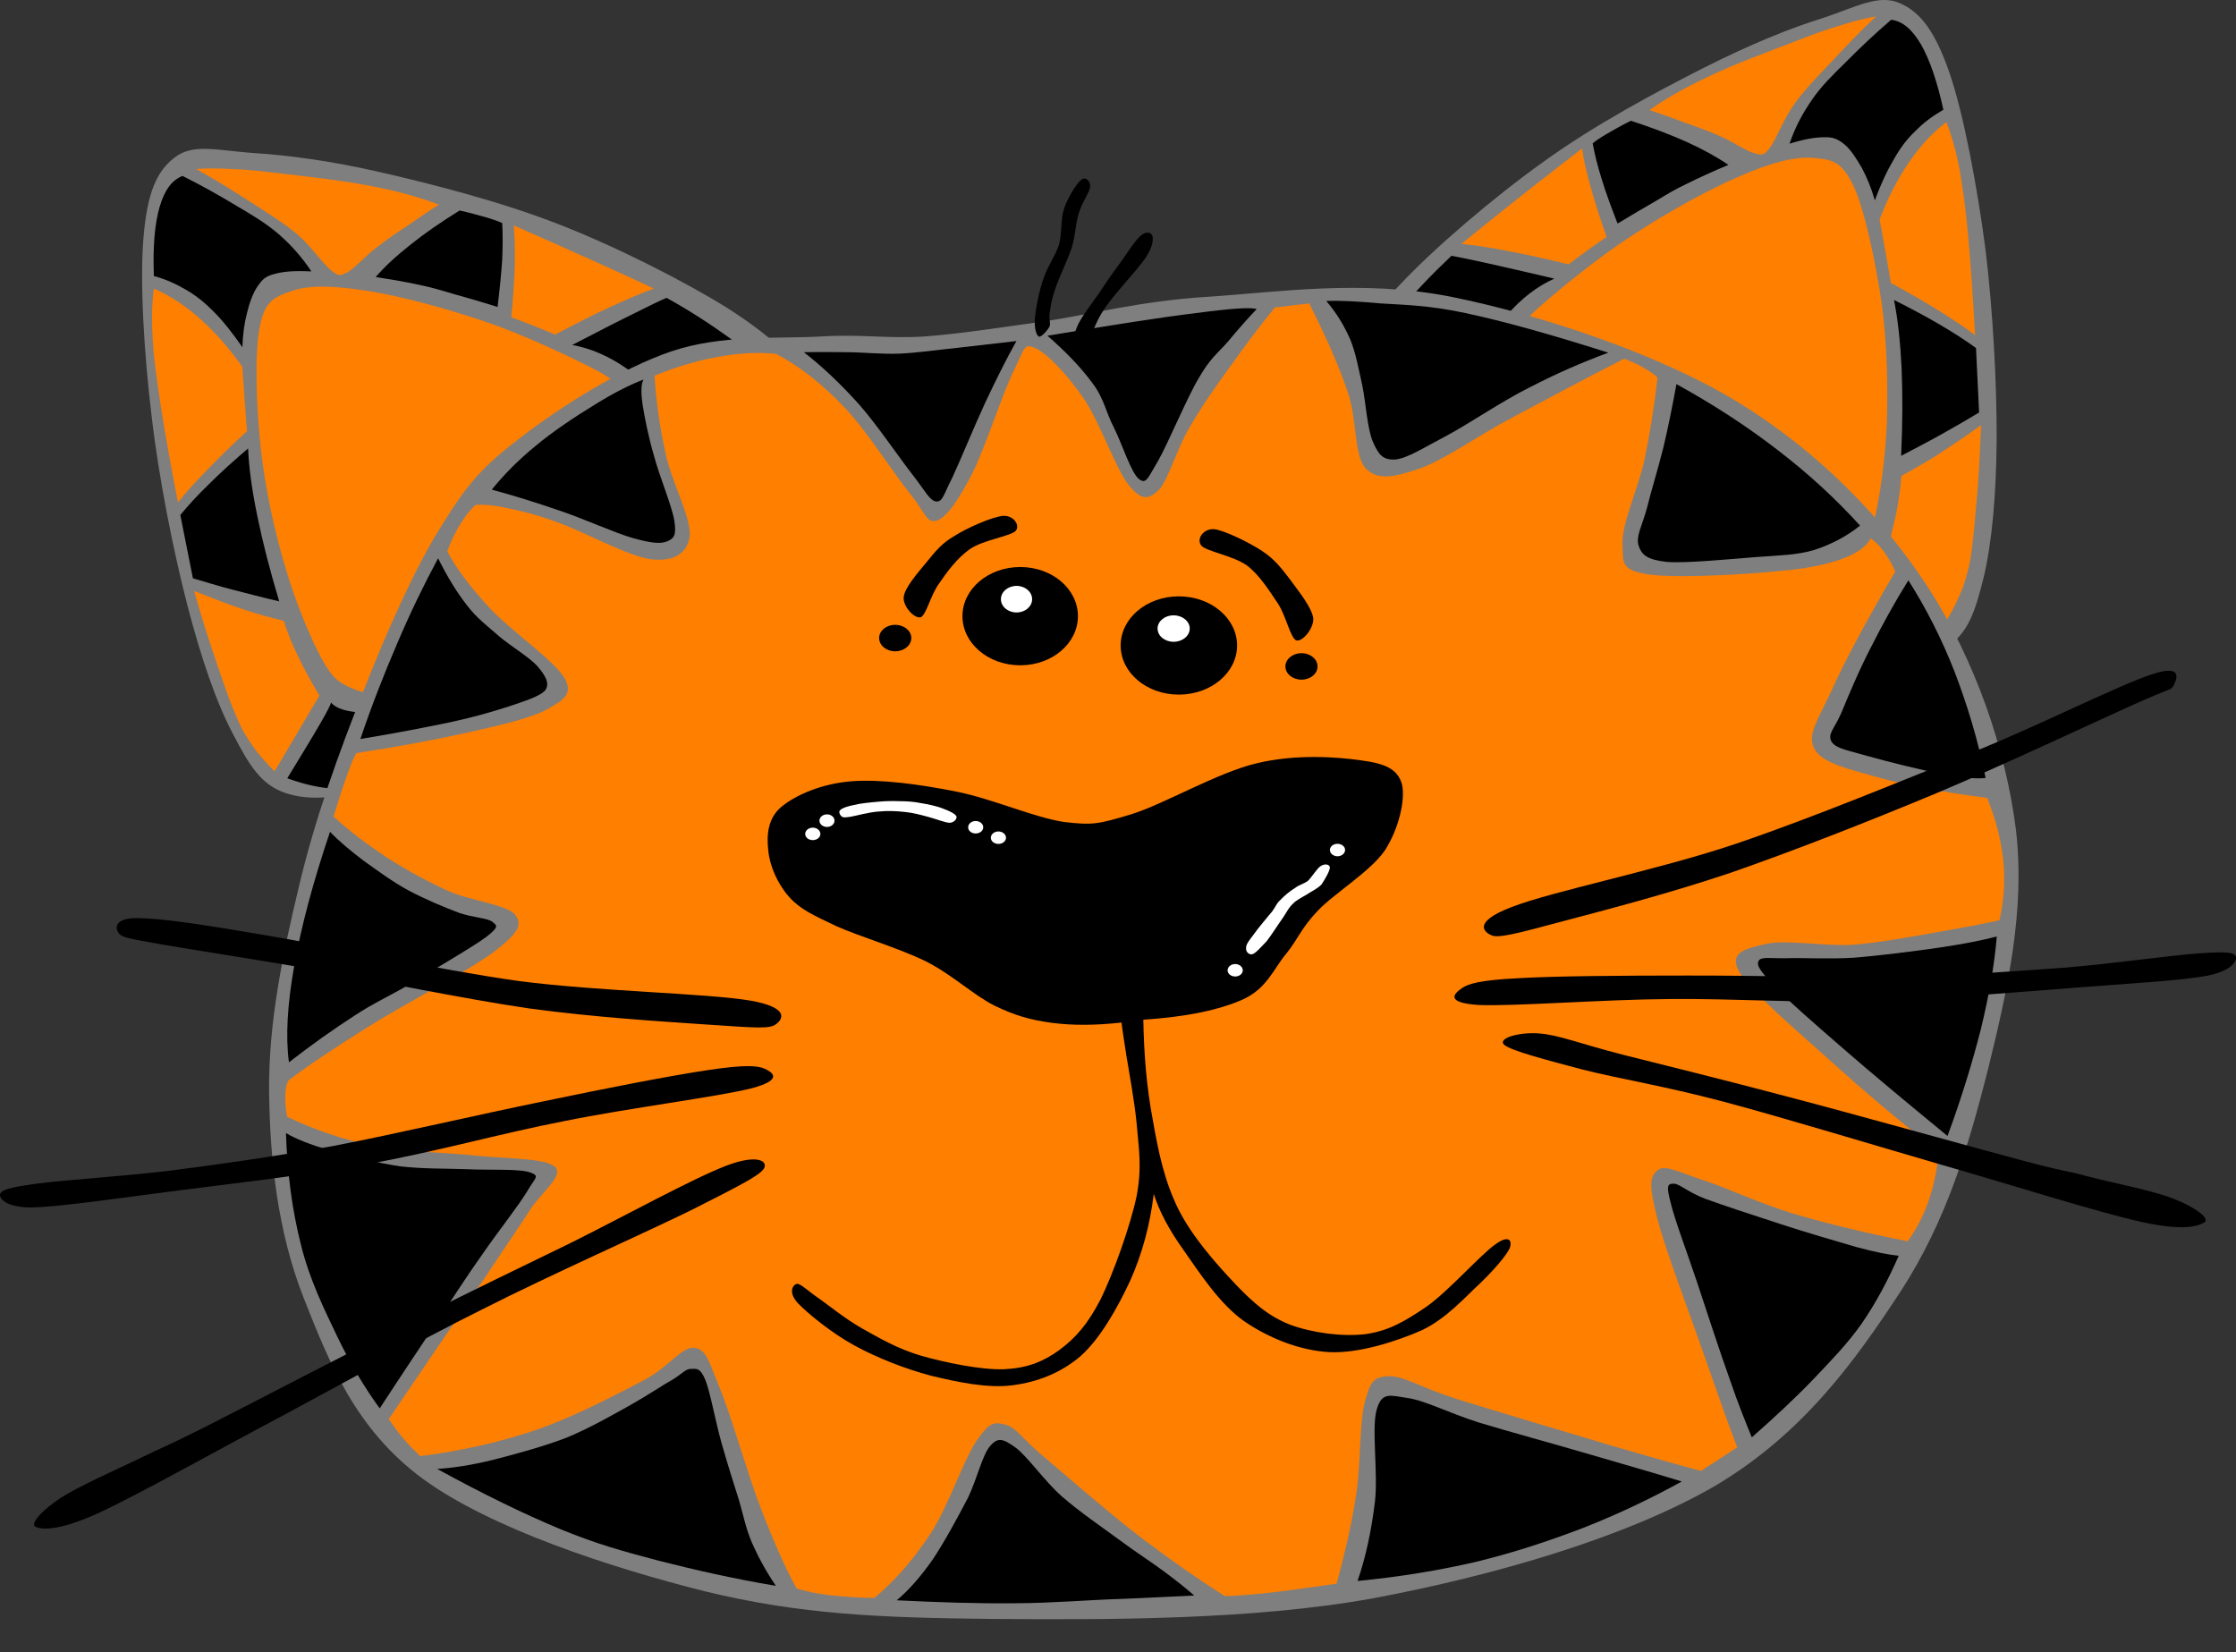 <?xml version="1.0"?><svg width="480.638" height="355.117" xmlns="http://www.w3.org/2000/svg">
 <rect width="100%" height="100%" fill="#333333" stroke="none"/>
 <title>cat face</title>
 <defs>
  <pattern height="100" width="100" y="0" x="0" patternUnits="userSpaceOnUse" id="gridpattern">
   <image height="100" width="100" y="0" x="0"/>
  </pattern>
 </defs>
 <g>
  <title>Layer 1</title>
  <path fill="#7f7f7f" fill-rule="evenodd" id="path5" d="m288.545,80.247c1.174,-5.255 5.179,-11.583 12.501,-19.185c7.271,-7.73 19.873,-18.547 30.817,-26.354c10.894,-7.857 24.007,-14.873 34.211,-20.052c10.154,-5.127 18.803,-8.648 26.047,-10.868c7.016,-2.373 11.761,-5.103 16.302,-3.086c4.439,1.938 7.552,6.097 10.613,14.924c3.062,8.878 5.97,24.466 7.729,37.808c1.634,13.292 2.475,29.21 2.424,41.149c-0.102,11.889 -0.994,21.915 -2.78,29.491c-1.862,7.399 -3.266,11.939 -7.96,15.001c-4.771,2.985 -11.454,4.006 -20.358,3.062l0,0c-10.357,-18.036 -24.363,-31.787 -42.705,-42.247c-18.47,-10.433 -40.359,-16.786 -66.841,-19.643l0,0z"/>
  <path fill="#000000" fill-rule="evenodd" id="path7" d="m293.214,77.542c2.016,-3.52 4.516,-7.041 7.704,-10.842c3.138,-3.853 6.761,-7.628 11.072,-11.71l0,0c1.556,0.255 4.031,0.791 7.806,1.608c3.726,0.816 8.369,1.913 14.313,3.291l0,0c-3.647,1.632 -7.092,4.235 -10.229,7.909c-3.24,3.673 -6.021,8.189 -8.726,13.929l0,0c-5.995,-0.969 -10.689,-1.836 -14.389,-2.5c-3.724,-0.741 -6.147,-1.302 -7.551,-1.685l0,0z"/>
  <path fill="#ff7f00" fill-rule="evenodd" id="path9" d="m340.079,31.902c-5.919,4.593 -10.995,8.521 -15.333,11.99c-4.336,3.444 -7.831,6.251 -10.586,8.521l0,0c2.883,0.306 6.198,0.791 10.051,1.556c3.852,0.74 8.139,1.658 12.96,2.857l0,0c1.097,-0.842 2.22,-1.708 3.647,-2.704c1.378,-1.046 2.857,-2.015 4.542,-3.188l0,0c-1.48,-4.133 -2.603,-7.653 -3.47,-10.842c-0.893,-3.24 -1.53,-5.868 -1.811,-8.19l0,0z"/>
  <path fill="#000000" fill-rule="evenodd" id="path11" d="m350.564,25.958c-2.117,1.046 -3.801,2.015 -5.153,2.806c-1.378,0.791 -2.397,1.505 -3.062,2.041l0,0c0.408,2.245 1.021,4.771 1.939,7.679c0.867,2.857 2.04,6.046 3.418,9.567l0,0c2.985,-1.811 5.688,-3.393 8.215,-4.847c2.424,-1.454 4.107,-2.5 6.709,-3.725c2.603,-1.275 5.537,-2.653 8.904,-4.031l0,0c-2.449,-1.684 -5.409,-3.316 -8.878,-4.898c-3.52,-1.582 -7.551,-3.112 -12.092,-4.592l0,0z"/>
  <path fill="#ff7f00" fill-rule="evenodd" id="path13" d="m354.569,23.662c3.495,-2.5 7.679,-4.847 12.935,-7.322c5.153,-2.525 13.266,-5.46 18.037,-7.322c4.693,-1.836 7.347,-2.78 10.306,-3.622c2.985,-0.944 5.357,-1.531 7.424,-1.862l0,0c-3.367,3.138 -6.353,6.301 -9.337,9.49c-3.011,3.189 -6.046,6.25 -8.316,9.465c-2.245,3.112 -3.75,7.321 -5.103,9.184c-1.352,1.684 -1.505,1.76 -3.214,1.326c-1.889,-0.459 -5,-2.653 -7.552,-3.725c-2.603,-1.173 -5.052,-2.015 -7.628,-2.934c-2.577,-0.943 -5,-1.836 -7.552,-2.678l0,0z"/>
  <path fill="#000000" fill-rule="evenodd" id="path15" d="m406.51,4.248c-3.673,3.164 -6.812,6.148 -9.694,9.056c-2.934,2.883 -5.357,5.23 -7.373,8.215c-2.066,2.984 -3.622,5.969 -4.77,9.362l0,0c3.061,-0.944 5.535,-1.403 7.525,-1.378c1.913,-0.051 2.856,0.409 4.209,1.48c1.378,1.097 2.653,3.113 3.827,5.153c1.097,2.041 1.989,4.26 2.78,6.939l0,0c1.275,-3.521 2.653,-6.429 4.133,-8.93c1.403,-2.474 2.807,-4.312 4.592,-5.995c1.761,-1.811 3.725,-3.239 5.995,-4.566l0,0c-1.352,-6.2 -2.959,-10.792 -4.821,-14.057c-1.913,-3.238 -3.979,-4.999 -6.403,-5.279l0,0z"/>
  <path fill="#ff7f00" fill-rule="evenodd" id="path17" d="m418.399,26.239c-3.036,2.295 -5.612,5.076 -8.036,8.623c-2.398,3.521 -4.541,7.525 -6.327,12.296l0,0c0.408,2.5 0.868,4.694 1.276,7.066c0.407,2.296 0.79,4.465 1.147,6.607l0,0c3.954,2.118 7.398,4.159 10.435,6.021c2.984,1.914 5.535,3.521 7.653,5.204l0,0c-0.435,-8.164 -0.919,-15.103 -1.454,-21.021c-0.511,-5.97 -1.148,-10.179 -1.813,-14.312c-0.789,-4.208 -1.784,-7.576 -2.881,-10.484l0,0z"/>
  <path fill="#000000" fill-rule="evenodd" id="path19" d="m424.751,74.813l0.663,13.853l0,0c-2.449,1.454 -4.975,2.959 -7.781,4.516c-2.806,1.581 -5.766,3.112 -8.979,4.796l0,0c0.331,-7.118 0.331,-13.215 0.102,-18.878c-0.28,-5.664 -0.791,-10.409 -1.633,-14.618l0,0c3.75,1.862 6.99,3.622 10.001,5.383c2.959,1.759 5.408,3.315 7.627,4.948l0,0z"/>
  <path fill="#ff7f00" fill-rule="evenodd" id="path21" d="m425.848,91.369c-0.179,4.465 -0.383,8.776 -0.714,13.419c-0.383,4.566 -0.867,10.204 -1.353,13.853c-0.484,3.495 -0.97,4.848 -1.735,7.296c-0.893,2.398 -2.066,4.822 -3.521,7.271l0,0l-13.342,-13.47l0,0c1.021,-3.495 1.837,-6.608 2.448,-9.542c0.562,-2.959 0.919,-5.562 1.071,-7.908l0,0c2.348,-1.225 4.874,-2.73 7.782,-4.516c2.885,-1.887 5.971,-3.928 9.364,-6.403l0,0z"/>
  <path fill="#ffffff" fill-rule="evenodd" id="path23" d="m403.168,121.779c-0.612,1.148 -1.939,2.169 -4.082,3.062c-2.169,0.867 -5.128,1.607 -8.878,2.22l0,0c1.99,2.066 3.75,4.184 5.18,6.353c1.402,2.168 2.576,4.312 3.418,6.53l0,0c2.423,0.766 4.924,0.816 7.908,0.052c2.959,-0.816 5.995,-2.348 9.516,-4.694l0,0c-4.388,-4.312 -7.628,-7.475 -9.821,-9.771c-2.195,-2.273 -3.241,-3.523 -3.241,-3.752l0,0z"/>
  <path fill="#ff7f00" fill-rule="evenodd" id="path25" d="m387.632,123.896c4.362,-0.638 7.653,-1.888 10.255,-3.852c2.501,-1.99 3.546,-3.036 4.898,-7.857c1.275,-5.001 2.475,-13.496 2.807,-21.354c0.229,-7.959 0.051,-17.143 -1.123,-25.69c-1.275,-8.572 -3.597,-20 -6.071,-25.23c-2.525,-5.255 -4.592,-5.638 -8.648,-5.97c-4.133,-0.332 -9.338,1.123 -15.817,3.954c-6.556,2.756 -15.843,7.935 -23.036,12.68c-7.322,4.72 -15.69,11.582 -20.078,15.485c-4.311,3.776 -3.878,4.745 -5.791,7.322c-1.99,2.576 -3.928,5.103 -5.918,7.857l0,0c8.266,2.398 15.842,5.077 23.139,7.934c7.271,2.781 13.75,5.357 20.128,9.21c6.327,3.877 13.189,9.644 17.526,13.954c4.209,4.286 6.785,8.037 7.729,11.557l0,0z"/>
  <path fill="#7f7f7f" fill-rule="evenodd" id="path35" d="m173.188,81.797c-2.398,-4.847 -7.934,-9.898 -16.812,-15.562c-9.005,-5.638 -23.828,-13.19 -36.303,-18.037c-12.577,-4.898 -26.965,-8.571 -38.063,-11.123c-11.123,-2.576 -20.46,-3.75 -27.91,-4.209c-7.449,-0.561 -12.705,-2.066 -16.557,0.995c-3.929,2.959 -5.893,7.755 -6.684,17.042c-0.842,9.363 0.102,25.23 1.735,38.547c1.53,13.317 4.668,28.931 7.653,40.538c2.985,11.48 6.25,21.047 9.898,27.909c3.495,6.71 5.995,10.843 11.353,12.603c5.357,1.761 12.093,1.098 20.511,-1.989l0,0c5.612,-20.001 15.792,-36.762 31.124,-51.38c15.332,-14.618 35.054,-26.098 60.055,-35.334l0,0z"/>
  <path fill="#000000" fill-rule="evenodd" id="path37" d="m166.984,81.318c-2.882,-2.909 -6.122,-5.791 -10.128,-8.648c-4.031,-2.908 -8.418,-5.791 -13.572,-8.648l0,0c-1.455,0.587 -3.75,1.735 -7.169,3.444c-3.47,1.684 -7.679,3.877 -13.113,6.684l0,0c3.929,0.714 7.883,2.373 11.863,5.179c3.929,2.781 7.883,6.505 11.863,11.378l0,0c5.587,-2.449 9.873,-4.362 13.343,-5.944c3.393,-1.583 5.663,-2.731 6.913,-3.445l0,0z"/>
  <path fill="#ff7f00" fill-rule="evenodd" id="path39" d="m110.425,48.459c6.837,3.011 12.73,5.613 17.782,7.909c5.025,2.245 9.107,4.133 12.347,5.664l0,0c-2.755,0.97 -5.816,2.321 -9.388,3.955c-3.623,1.632 -7.475,3.647 -11.863,5.944l0,0c-1.224,-0.587 -2.653,-1.097 -4.184,-1.735c-1.632,-0.637 -3.265,-1.301 -5.204,-1.99l0,0c0.383,-4.363 0.664,-8.011 0.74,-11.353c0.051,-3.343 -0.026,-6.072 -0.23,-8.394l0,0z"/>
  <path fill="#000000" fill-rule="evenodd" id="path41" d="m98.792,45.245c2.271,0.485 4.133,1.046 5.689,1.479c1.53,0.434 2.653,0.842 3.469,1.225l0,0c0.127,2.271 0.127,4.873 0,7.909c-0.204,3.01 -0.536,6.352 -0.995,10.128l0,0c-3.367,-1.072 -6.378,-1.939 -9.133,-2.705c-2.883,-0.841 -4.541,-1.378 -7.424,-1.99c-2.934,-0.664 -6.021,-1.173 -9.643,-1.735l0,0c1.913,-2.245 4.388,-4.516 7.423,-6.914c3.037,-2.448 6.481,-4.821 10.614,-7.397l0,0z"/>
  <path fill="#ff7f00" fill-rule="evenodd" id="path43" d="m94.354,43.995c-3.98,-1.531 -8.725,-2.883 -14.338,-3.954c-5.74,-1.148 -14.159,-2.118 -19.261,-2.705c-5.103,-0.587 -7.807,-0.918 -10.868,-0.995c-3.112,-0.178 -5.638,-0.178 -7.679,0l0,0c3.979,2.245 7.679,4.516 11.378,6.914c3.648,2.347 7.373,4.643 10.383,7.169c2.908,2.5 5.332,6.199 7.168,7.653c1.735,1.377 1.735,1.25 3.444,0.51c1.659,-0.842 4.159,-3.802 6.429,-5.434c2.168,-1.684 4.388,-3.214 6.659,-4.694c2.22,-1.505 4.414,-3.062 6.685,-4.464l0,0z"/>
  <path fill="#000000" fill-rule="evenodd" id="path45" d="m39.249,37.821c4.312,2.168 8.113,4.311 11.607,6.429c3.47,2.041 6.429,3.801 9.159,6.174c2.678,2.347 4.949,4.949 6.913,7.908l0,0c-3.214,-0.153 -5.766,-0.024 -7.653,0.485c-1.913,0.459 -2.729,1.02 -3.725,2.475c-1.071,1.403 -1.888,3.648 -2.449,5.944c-0.586,2.271 -0.918,4.643 -0.995,7.398l0,0c-2.143,-3.062 -4.133,-5.613 -6.174,-7.654c-2.118,-2.117 -3.776,-3.418 -5.944,-4.694c-2.168,-1.275 -4.439,-2.295 -6.914,-2.959l0,0c-0.229,-6.404 0.179,-11.148 1.225,-14.822c1.072,-3.623 2.628,-5.817 4.95,-6.684l0,0z"/>
  <path fill="#ff7f00" fill-rule="evenodd" id="path47" d="m33.075,62.031c3.393,1.48 6.684,3.623 9.873,6.429c3.189,2.832 6.174,6.225 9.159,10.383l0,0c0.102,2.5 0.357,4.796 0.484,7.169c0.205,2.271 0.281,4.49 0.51,6.658l0,0c-3.368,3.087 -6.123,5.791 -8.648,8.419c-2.5,2.551 -4.567,4.821 -6.2,6.914l0,0c-1.582,-8.087 -2.781,-14.848 -3.699,-20.767c-0.893,-5.944 -1.505,-10.103 -1.734,-14.337c-0.23,-4.21 -0.179,-7.832 0.255,-10.868l0,0z"/>
  <path fill="#000000" fill-rule="evenodd" id="path49" d="m38.764,110.708l2.704,13.598l0,0c2.705,0.765 5.485,1.684 8.648,2.475c3.087,0.765 6.353,1.684 9.899,2.474l0,0c-2.042,-6.811 -3.572,-12.781 -4.694,-18.291c-1.148,-5.511 -1.812,-10.333 -1.99,-14.567l0,0c-3.24,2.755 -5.944,5.205 -8.394,7.653c-2.499,2.422 -4.464,4.539 -6.173,6.658l0,0z"/>
  <path fill="#ff7f00" fill-rule="evenodd" id="path51" d="m41.723,127.035c1.225,4.26 2.475,8.47 3.955,12.832c1.479,4.362 3.24,9.72 4.694,13.113c1.326,3.265 1.99,4.464 3.469,6.658c1.403,2.168 3.164,4.133 5.179,6.174l0,0l9.644,-16.302l0,0c-1.888,-3.164 -3.418,-5.944 -4.694,-8.648c-1.352,-2.755 -2.245,-5.128 -2.985,-7.424l0,0c-2.627,-0.638 -5.408,-1.353 -8.648,-2.449c-3.241,-1.072 -6.711,-2.424 -10.614,-3.954l0,0z"/>
  <path fill="#000000" fill-rule="evenodd" id="path53" d="m71.138,150.99c0.816,0.995 2.347,1.658 4.694,1.99c2.296,0.331 5.306,0.331 9.133,0l0,0c-1.479,2.525 -2.602,4.924 -3.469,7.397c-0.893,2.449 -1.429,4.771 -1.709,7.169l0,0c-2.143,1.327 -4.668,2.016 -7.679,1.965c-3.036,-0.077 -6.455,-0.816 -10.358,-2.22l0,0c3.214,-5.281 5.562,-9.107 7.143,-11.863c1.582,-2.729 2.296,-4.209 2.245,-4.438l0,0z"/>
  <path fill="#ff7f00" fill-rule="evenodd" id="path55" d="m86.7,149.255c-4.414,0.459 -7.908,0.051 -10.868,-1.225c-2.934,-1.251 -4.312,-2.117 -6.684,-6.43c-2.449,-4.566 -5.74,-12.348 -7.909,-20c-2.271,-7.603 -4.26,-16.659 -5.179,-25.206c-0.97,-8.623 -1.377,-20.256 -0.255,-25.945c1.021,-5.715 3.061,-6.582 6.914,-7.909c3.852,-1.352 9.286,-1.123 16.302,0c6.99,1.046 17.22,3.852 25.46,6.658c8.138,2.756 18.036,7.476 23.215,10.128c5.051,2.602 4.898,3.673 7.424,5.689c2.5,2.015 5.051,3.979 7.653,6.173l0,0c-7.5,4.363 -14.108,8.776 -20.511,13.343c-6.403,4.49 -12.169,8.521 -17.297,13.853c-5.23,5.306 -10.51,12.577 -13.572,17.781c-3.06,5.181 -4.591,9.442 -4.693,13.09l0,0z"/>
  <path fill="#7f7f7f" fill-rule="evenodd" id="path67" d="m224.028,69.149c-10.23,1.403 -17.552,2.602 -25.512,3.189c-8.062,0.484 -13.24,-0.561 -22.322,0c-9.184,0.51 -21.124,-0.459 -31.889,3.189c-10.817,3.648 -23.879,11.965 -32.196,18.368c-8.266,6.276 -11.633,10.026 -17.271,19.235c-5.791,9.21 -11.608,22.425 -16.761,35.512c-5.204,13.012 -10.409,27.451 -13.827,41.941c-3.444,14.389 -6.531,29.032 -6.404,43.931c0.153,14.821 1.862,30.308 7.398,44.39c5.51,13.98 11.174,28.318 25.665,38.981c14.542,10.612 40.053,19.006 60.691,24.185c20.512,4.976 37.527,5.664 61.661,5.919c24.109,0.179 55.742,0.307 81.917,-4.439c26.072,-4.897 54.39,-13.087 73.523,-24.185c18.93,-11.25 30.053,-26.838 39.951,-41.94c9.796,-15.154 14.541,-31.2 18.751,-47.859c4.106,-16.761 7.984,-33.956 5.918,-51.304c-2.22,-17.449 -8.802,-36.328 -18.751,-51.813c-10.103,-15.511 -23.751,-29.389 -40.946,-39.977c-17.373,-10.586 -42.526,-18.801 -61.687,-22.679c-19.209,-3.801 -37.527,-0.944 -52.298,0c-14.794,0.916 -25.356,3.851 -35.611,5.356l0,0z"/>
  <path fill="#ff7f00" fill-rule="evenodd" id="path69" d="m102.236,108.539c-1.225,1.071 -2.22,2.398 -3.266,4.082c-1.046,1.633 -1.99,3.597 -2.832,5.894l0,0c1.938,3.647 4.898,7.627 9.158,12.22c4.26,4.617 13.878,11.275 16.073,15.052c1.964,3.571 -0.434,4.771 -3.853,6.734c-3.521,1.889 -9.847,3.317 -16.71,4.873c-6.863,1.53 -14.874,3.062 -24.236,4.49l0,0c-0.562,0.995 -1.199,2.551 -2.015,4.872c-0.842,2.297 -1.761,5.179 -2.858,8.751l0,0c3.444,3.188 7.246,6.021 11.404,8.775c4.209,2.705 8.725,5.18 13.444,7.322c4.618,2.015 12.577,2.883 14.235,5.076c1.531,2.144 0.664,3.878 -4.668,7.96c-5.51,4.107 -19.822,11.531 -27.297,16.276c-7.398,4.669 -12.959,8.342 -16.888,11.403l0,0c-0.383,0.868 -0.587,1.914 -0.612,3.24c-0.025,1.25 0.077,2.78 0.408,4.49l0,0c5.842,2.806 11.888,4.872 18.726,6.301c6.76,1.353 14.975,1.275 21.583,2.041c6.556,0.689 15.179,0.459 17.296,2.449c1.914,1.965 -3.061,5.511 -5.485,9.362c-2.398,3.75 -4.005,5.971 -8.955,13.445c-5.127,7.525 -12.067,17.781 -21.302,31.354l0,0c0.893,1.402 1.786,2.653 2.985,4.056c1.123,1.327 2.347,2.603 3.775,3.929l0,0c8.955,-1.122 17.169,-3.01 25.333,-5.765c8.087,-2.858 17.067,-7.604 22.807,-10.588c5.562,-3.011 8.036,-7.22 10.766,-6.914c2.653,0.307 3.113,2.96 5.511,8.751c2.373,5.74 5.944,18.394 8.75,25.665c2.781,7.193 5.255,12.857 7.73,17.296l0,0c1.811,0.587 4.158,1.098 6.939,1.429c2.832,0.332 5.995,0.536 9.771,0.612l0,0c4.515,-3.775 8.521,-8.394 12.22,-14.057c3.674,-5.715 7.067,-15.868 9.771,-19.746c2.679,-3.878 3.597,-4.081 6.097,-3.47c2.348,0.536 3.623,3.011 8.342,6.939c4.721,3.954 13.139,11.353 19.746,16.48c6.506,5 12.781,9.413 19.134,13.444l0,0c1.837,0 4.72,-0.204 8.75,-0.612c4.081,-0.434 8.979,-1.147 15.282,-2.041l0,0c1.785,-6.429 3.238,-12.781 4.26,-19.337c0.969,-6.634 0.664,-15.511 1.836,-19.746c1.123,-4.261 1.813,-5.408 5.104,-5.511c3.214,-0.103 6.582,2.321 14.643,4.897c8.113,2.526 24.926,7.526 33.804,10.18c8.801,2.552 14.949,4.312 18.725,5.281l0,0c0.383,-0.256 1.071,-0.791 2.449,-1.607c1.301,-0.867 3.036,-1.99 5.307,-3.47l0,0c-2.092,-5.383 -4.414,-12.169 -7.348,-20.46c-2.908,-8.444 -8.394,-22.705 -9.975,-29.313c-1.658,-6.531 -1.454,-8.547 0.204,-9.771c1.557,-1.327 4.643,0.433 9.566,2.041c4.949,1.556 12.221,5.051 19.746,7.321c7.372,2.168 15.485,4.133 24.439,5.893l0,0c1.862,-2.551 3.317,-5.331 4.465,-8.546c1.123,-3.266 1.837,-6.658 2.245,-10.587l0,0c-8.368,-6.633 -15.97,-13.011 -23.19,-19.542c-7.296,-6.607 -17.398,-15.052 -19.771,-19.337c-2.322,-4.287 1.785,-4.95 5.918,-5.92c4.133,-0.943 12.373,0.536 18.521,0.204c6.046,-0.51 12.373,-1.684 17.705,-2.627c5.281,-0.944 9.797,-1.735 13.853,-2.653l0,0c0.944,-4.261 1.25,-8.444 0.816,-12.857c-0.484,-4.414 -1.607,-8.827 -3.47,-13.445l0,0c-9.21,-1.147 -16.812,-2.576 -23.011,-4.286c-6.251,-1.785 -12.271,-3.035 -14.031,-6.097c-1.761,-3.112 0.51,-6.071 3.469,-12.424c2.909,-6.454 7.449,-14.976 13.827,-25.868l0,0c-0.766,-1.71 -1.581,-3.036 -2.448,-4.261c-0.894,-1.225 -1.837,-2.144 -2.832,-2.857l0,0c-1.53,2.959 -6.123,5.051 -14.057,6.378c-8.087,1.225 -26.762,2.321 -33.395,1.429c-6.607,-0.919 -5.715,-2.704 -5.894,-6.735c-0.179,-4.158 3.316,-11.735 4.669,-17.705c1.25,-6.021 2.168,-11.889 2.857,-17.909l0,0c-0.74,-0.74 -1.658,-1.327 -2.857,-2.041c-1.25,-0.74 -2.576,-1.327 -4.261,-2.042l0,0c-8.75,4.465 -16.658,8.674 -24.031,12.628c-7.476,3.929 -14.618,9.108 -19.95,10.996c-5.332,1.785 -9.006,2.704 -11.607,0c-2.628,-2.781 -1.812,-10.383 -3.852,-16.303c-2.017,-6.02 -4.822,-12.219 -8.317,-19.184l0,0l-7.373,0.867l0,0c-3.368,4.107 -6.429,8.215 -9.567,12.628c-3.163,4.312 -6.377,8.955 -8.954,13.444c-2.603,4.465 -4.438,11.098 -6.505,13.215c-2.195,2.066 -3.648,2.22 -6.328,-1.021c-2.805,-3.419 -6.326,-13.726 -9.77,-18.726c-3.393,-5 -7.934,-9.745 -10.383,-10.792c-2.5,-1.123 -2.221,-0.051 -4.465,4.49c-2.347,4.541 -6.353,17.093 -9.159,22.603c-2.883,5.459 -5.306,9.21 -7.551,9.975c-2.245,0.638 -2.398,-1.632 -5.689,-5.714c-3.418,-4.107 -9.414,-13.726 -14.261,-18.726c-4.847,-5.051 -9.694,-8.853 -14.644,-11.403l0,0c-3.852,-0.383 -7.857,-0.178 -12.22,0.613c-4.362,0.765 -8.98,2.091 -13.853,4.082l0,0c0.332,5.689 1.148,11.225 2.449,17.093c1.276,5.816 5.536,13.648 5.103,17.5c-0.638,3.725 -3.393,5.357 -8.164,4.898c-4.898,-0.562 -14.898,-6.098 -20.154,-7.934c-5.153,-1.889 -7.935,-2.449 -10.792,-3.063c-2.956,-0.656 -5.226,-0.859 -6.91,-0.706l0,0z"/>
  <path fill-rule="evenodd" id="path71" d="m194.256,128.386c0.153,-2.015 3.062,-5.306 4.898,-7.525c1.862,-2.271 3.24,-4.082 6.097,-5.715c2.73,-1.734 8.164,-4.107 10.384,-4.26c2.167,-0.153 3.775,2.015 2.653,3.265c-1.275,1.148 -6.99,1.939 -9.771,3.853c-2.755,1.913 -5,4.975 -6.735,7.526c-1.76,2.474 -2.653,6.556 -3.853,7.143c-1.351,0.382 -3.852,-2.297 -3.673,-4.287l0,0z"/>
  <path fill-rule="evenodd" id="path73" d="m282.294,132.954c-0.229,-2.271 -3.137,-5.843 -4.896,-8.267c-1.939,-2.525 -3.317,-4.413 -6.098,-6.25c-2.781,-1.837 -8.24,-4.516 -10.384,-4.694c-2.245,-0.127 -3.853,2.144 -2.652,3.572c1.224,1.25 6.913,2.168 9.771,4.234c2.756,2.066 4.898,5.587 6.734,8.291c1.685,2.653 2.604,7.22 3.853,7.807c1.275,0.408 3.776,-2.5 3.672,-4.693l0,0z"/>
  <path fill-rule="evenodd" id="path75" d="m188.975,137.137c0,1.581 1.53,2.857 3.444,2.857c1.914,0 3.47,-1.276 3.47,-2.857c0,-1.557 -1.556,-2.832 -3.47,-2.832c-1.914,0 -3.444,1.276 -3.444,2.832l0,0z"/>
  <path fill-rule="evenodd" id="path77" d="m276.3,143.26c0,1.556 1.557,2.831 3.47,2.831c1.913,0 3.443,-1.275 3.443,-2.831c0,-1.582 -1.53,-2.858 -3.443,-2.858c-1.913,0 -3.47,1.276 -3.47,2.858l0,0z"/>
  <path fill-rule="evenodd" id="path79" d="m240.89,138.745c0,5.842 5.587,10.562 12.5,10.562c6.914,0 12.527,-4.72 12.527,-10.562c0,-5.843 -5.613,-10.562 -12.527,-10.562c-6.913,0 -12.5,4.719 -12.5,10.562l0,0z"/>
  <path fill="#ffffff" fill-rule="evenodd" id="path81" d="m248.825,135.096c0,1.582 1.53,2.857 3.443,2.857c1.913,0 3.47,-1.275 3.47,-2.857c0,-1.557 -1.557,-2.832 -3.47,-2.832c-1.913,0 -3.443,1.276 -3.443,2.832l0,0z"/>
  <path fill-rule="evenodd" id="path83" d="m206.884,132.443c0,5.842 5.562,10.562 12.424,10.562c6.862,0 12.398,-4.72 12.398,-10.562c0,-5.842 -5.536,-10.562 -12.398,-10.562c-6.862,0 -12.424,4.72 -12.424,10.562l0,0z"/>
  <path fill="#ffffff" fill-rule="evenodd" id="path85" d="m215.15,128.794c0,1.582 1.505,2.857 3.367,2.857c1.837,0 3.342,-1.275 3.342,-2.857c0,-1.581 -1.505,-2.857 -3.342,-2.857c-1.862,0 -3.367,1.276 -3.367,2.857l0,0z"/>
  <path fill="#000000" fill-rule="evenodd" id="path91" d="m138.335,81.573c-3.214,1.25 -6.582,2.985 -10.485,5.408c-3.979,2.424 -8.929,5.689 -12.679,8.827c-3.75,3.061 -6.812,6.174 -9.464,9.439l0,0c4.617,1.25 9.337,2.704 14.439,4.465c5.102,1.684 11.812,4.771 15.791,5.918c3.853,1.072 5.919,1.353 7.475,0.74c1.505,-0.663 1.99,-1.326 1.556,-4.362c-0.51,-3.215 -3.24,-9.694 -4.363,-13.929c-1.25,-4.287 -2.041,-8.342 -2.474,-11.098c-0.408,-2.806 -0.306,-4.541 0.204,-5.408l0,0z"/>
  <path fill="#000000" fill-rule="evenodd" id="path93" d="m94.174,119.994c1.99,4.03 4.006,7.296 6.25,10.179c2.143,2.781 4.388,4.413 6.939,6.658c2.526,2.118 6.506,4.49 8.215,6.43c1.607,1.913 2.653,3.571 1.658,5.076c-1.148,1.353 -4.566,2.398 -7.985,3.546c-3.419,1.098 -7.016,2.169 -12.271,3.316c-5.383,1.123 -11.761,2.373 -19.516,3.648l0,0c2.449,-7.245 5.077,-13.93 7.883,-20.46c2.781,-6.556 5.69,-12.552 8.827,-18.393l0,0z"/>
  <path fill="#000000" fill-rule="evenodd" id="path95" d="m70.934,178.796c1.99,2.066 4.414,4.083 7.271,6.251c2.883,2.041 6.225,4.541 9.745,6.429c3.47,1.837 7.73,3.623 10.817,4.771c2.959,0.995 6.072,1.098 7.066,1.888c0.944,0.816 1.607,0.97 -1.25,3.215c-3.01,2.245 -11.328,7.016 -16.098,9.975c-4.821,2.832 -7.959,4.133 -12.373,7.042c-4.414,2.856 -9.082,6.148 -14.006,9.975l0,0c-0.74,-5.612 -0.332,-12.373 1.123,-20.664c1.48,-8.345 3.98,-17.809 7.705,-28.882l0,0z"/>
  <path fill="#000000" fill-rule="evenodd" id="path97" d="m61.469,243.544c2.143,1.302 5.23,2.476 9.363,3.725c4.082,1.123 10.281,2.73 15.256,3.444c5,0.562 9.72,0.435 14.439,0.613c4.72,0.229 11.25,-0.153 13.496,0.714c2.117,0.766 0.995,1.071 -0.714,4.056c-1.786,2.985 -6.557,9.031 -9.771,13.726c-3.291,4.618 -5.792,8.597 -9.465,14.107c-3.699,5.562 -7.781,11.634 -12.45,18.803l0,0c-3.291,-4.516 -6.301,-9.567 -9.133,-15.46c-2.857,-5.944 -6.021,-12.425 -7.806,-19.746c-1.863,-7.322 -2.934,-15.281 -3.215,-23.982l0,0z"/>
  <path fill="#000000" fill-rule="evenodd" id="path99" d="m93.971,315.742c3.367,-0.204 7.296,-0.79 12.067,-1.964c4.668,-1.199 11.148,-2.934 16.097,-4.898c4.95,-2.092 9.644,-4.796 13.496,-6.938c3.827,-2.169 6.837,-4.234 9.133,-5.511c2.118,-1.352 2.679,-2.245 3.852,-2.194c1.072,-0.025 1.914,-0.28 3.011,2.398c1.071,2.679 2.245,9.312 3.52,13.699c1.225,4.312 2.603,8.7 3.75,12.271c0.995,3.495 1.403,5.816 2.705,8.929c1.326,3.011 2.984,6.123 5.178,9.337l0,0c-9.158,-1.53 -17.373,-3.418 -25.128,-5.383c-7.781,-2.066 -13.113,-3.494 -21.098,-6.76c-8.037,-3.343 -16.736,-7.603 -26.583,-12.986l0,0z"/>
  <path fill="#000000" fill-rule="evenodd" id="path101" d="m192.75,343.984c2.653,-2.22 5.179,-5.128 7.781,-8.827c2.5,-3.75 5.485,-9.261 7.577,-13.291c1.99,-4.185 3.087,-9.262 4.771,-11.098c1.607,-1.862 2.755,-1.531 5.306,0.306c2.552,1.786 6.276,7.245 10.078,10.587c3.801,3.316 8.57,6.557 12.348,9.338c3.621,2.704 6.811,4.693 9.566,6.76c2.703,1.99 4.847,3.725 6.53,5.204l0,0c-3.954,0.153 -8.979,0.46 -15.46,0.715c-6.633,0.179 -14.949,0.919 -23.164,0.943c-8.163,0.077 -16.48,-0.204 -25.333,-0.637l0,0z"/>
  <path fill="#000000" fill-rule="evenodd" id="path103" d="m291.812,339.825c1.836,-5.306 2.984,-10.919 3.75,-17.118c0.688,-6.275 -0.816,-16.071 0.407,-19.848c1.098,-3.725 2.883,-2.908 6.531,-2.372c3.647,0.484 8.776,3.163 15.384,5.281c6.633,2.015 16.429,4.668 23.878,6.862c7.322,2.143 13.802,3.979 19.746,5.816l0,0c-6.862,3.775 -13.802,7.066 -21.2,9.975c-7.475,2.857 -14.797,5.281 -22.935,7.271c-8.163,1.889 -16.556,3.266 -25.561,4.133l0,0z"/>
  <path fill="#000000" fill-rule="evenodd" id="path105" d="m408.143,269.924c-1.964,-0.179 -4.924,-0.74 -9.159,-1.888c-4.234,-1.226 -10.715,-3.113 -16.097,-4.873c-5.485,-1.786 -12.526,-4.082 -16.404,-5.511c-3.903,-1.505 -5.663,-3.394 -6.862,-3.215c-1.225,0.026 -1.429,0.587 -0.511,4.057c0.817,3.521 3.47,10.536 5.613,16.914c2.117,6.378 5,15.281 7.066,20.996c1.913,5.612 3.597,9.694 4.771,12.552l0,0c4.873,-4.286 9.235,-8.343 13.189,-12.45c3.954,-4.184 7.22,-7.475 10.383,-11.938c3.087,-4.465 5.664,-9.313 8.011,-14.644l0,0z"/>
  <path fill="#000000" fill-rule="evenodd" id="path107" d="m429.215,201.298c-3.112,0.816 -7.066,1.607 -12.245,2.372c-5.256,0.766 -13.063,1.761 -18.598,2.194c-5.588,0.331 -10.919,-0.025 -14.338,0.103c-3.444,0.076 -5.587,-0.408 -6.021,0.611c-0.536,0.97 0.535,2.348 3.521,5.511c2.984,3.163 8.291,7.756 14.542,13.189c6.199,5.408 13.648,11.582 22.552,18.904l0,0c3.035,-8.24 5.332,-15.792 7.168,-22.961c1.736,-7.218 2.91,-13.723 3.419,-19.923l0,0z"/>
  <path fill="#000000" fill-rule="evenodd" id="path109" d="m410.209,124.739c-2.985,4.796 -5.587,9.541 -8.011,14.337c-2.5,4.771 -5,10.766 -6.429,14.235c-1.505,3.393 -3.011,4.516 -2.066,6.123c0.97,1.53 3.827,1.913 7.883,3.112c3.979,1.122 11.71,3.062 15.996,3.853c4.184,0.765 7.296,1.071 9.235,0.815l0,0c-1.658,-8.214 -3.903,-15.562 -6.634,-22.73c-2.805,-7.168 -6.096,-13.649 -9.974,-19.745l0,0z"/>
  <path fill="#000000" fill-rule="evenodd" id="path111" d="m360.36,82.568c-0.867,4.668 -1.734,9.133 -2.806,13.598c-1.123,4.516 -2.628,9.337 -3.521,12.985c-0.919,3.546 -2.501,6.174 -1.786,8.189c0.663,1.938 1.786,2.959 6.021,3.443c4.21,0.332 13.93,-0.638 19.236,-1.045c5.204,-0.383 8.495,-0.409 12.245,-1.455c3.699,-1.173 7.092,-2.908 10.077,-5.306l0,0c-5.256,-5.792 -11.047,-11.124 -17.654,-16.2c-6.632,-5.127 -13.8,-9.796 -21.812,-14.209l0,0z"/>
  <path fill="#000000" fill-rule="evenodd" id="path113" d="m285.077,64.685c2.168,2.525 3.826,5.23 5.179,8.316c1.224,3.036 1.76,6.225 2.602,9.975c0.74,3.725 1.071,9.312 2.271,12.042c1.2,2.653 2.041,3.903 4.796,3.75c2.653,-0.255 6.354,-2.678 11.2,-5.204c4.847,-2.603 11.786,-7.373 17.653,-10.282c5.817,-3.01 11.327,-5.408 16.939,-7.475l0,0c-12.449,-3.954 -22.501,-6.76 -30.74,-8.521c-8.215,-1.735 -13.189,-1.735 -18.164,-2.066c-5.079,-0.459 -8.829,-0.637 -11.736,-0.535l0,0z"/>
  <path fill="#000000" fill-rule="evenodd" id="path115" d="m270.126,66.445c-1.199,-0.434 -5.46,-0.153 -12.986,0.842c-7.627,0.918 -18.061,2.577 -31.99,4.873l0,0c4.107,3.571 7.322,6.964 9.746,10.281c2.423,3.214 2.806,6.174 4.592,9.567c1.709,3.418 3.699,9.771 5.383,10.996c1.557,1.173 1.888,-0.332 4.056,-3.929c2.118,-3.674 6.174,-13.496 8.726,-17.756c2.475,-4.337 4.056,-5.332 6.225,-7.806c2.116,-2.527 4.106,-4.849 6.248,-7.068l0,0z"/>
  <path fill="#000000" fill-rule="evenodd" id="path117" d="m172.801,75.706c2.653,-0.051 5.664,-0.051 9.133,0c3.52,0 7.398,0.459 11.531,0.306c4.031,-0.204 8.087,-0.816 12.373,-1.25c4.159,-0.459 8.342,-0.944 12.654,-1.454l0,0c-2.271,4.005 -4.388,8.342 -6.735,13.292c-2.322,5 -5.332,12.398 -7.067,16.097c-1.837,3.521 -1.99,5.154 -3.418,5.103c-1.403,-0.128 -2.347,-2.194 -5,-5.613c-2.832,-3.572 -7.526,-10.587 -11.429,-15.052c-3.955,-4.439 -7.935,-8.215 -12.042,-11.429l0,0z"/>
  <path fill-rule="evenodd" id="path139" d="m161.27,215.075c-9.363,-1.582 -32.272,-1.939 -49.824,-4.209c-17.603,-2.476 -40.818,-7.604 -54.595,-9.874c-13.75,-2.347 -22.067,-3.597 -27.297,-3.647c-5.179,-0.051 -4.847,2.347 -3.929,3.367c0.842,0.893 2.041,0.995 9.005,2.271c6.99,1.225 19.031,3.035 32.374,5.332c13.266,2.348 32.578,6.378 46.711,8.444c14.057,1.913 28.241,2.78 37.145,3.393c8.776,0.536 13.674,1.123 15.485,0.281c1.711,-0.92 4.058,-3.752 -5.075,-5.358l0,0z"/>
  <path fill-rule="evenodd" id="path141" d="m36.314,251.658c10.741,-1.378 21.94,-2.934 35.461,-5.357c13.496,-2.603 31.456,-6.812 45.028,-9.566c13.521,-2.832 27.374,-5.536 35.461,-6.735c7.883,-1.174 10.536,-0.969 12.092,-0.28c1.454,0.662 4.388,2.296 -2.806,4.209c-7.424,1.862 -26.251,4.209 -40.231,7.041c-13.955,2.705 -27.858,6.684 -42.502,9.287c-14.694,2.627 -32.629,4.565 -44.747,6.198c-12.143,1.582 -21.48,2.935 -27.297,3.087c-5.613,0 -6.914,-1.989 -6.761,-2.806c0.204,-0.894 1.557,-1.454 7.603,-2.271c6.224,-0.868 17.806,-1.507 28.699,-2.807l0,0z"/>
  <path fill-rule="evenodd" id="path143" d="m43.917,306.813c9.95,-5.051 32.297,-16.735 45.589,-23.343c13.189,-6.684 21.965,-10.816 33.216,-16.327c11.174,-5.562 26.43,-13.954 33.471,-16.607c6.862,-2.603 9.133,-0.843 7.883,0.842c-1.301,1.556 -5.434,3.647 -15.46,8.725c-10.281,5.051 -30.18,13.853 -45.027,21.379c-14.924,7.448 -29.44,15.639 -43.344,23.088c-13.955,7.372 -30.537,16.735 -39.415,20.816c-8.725,3.878 -11.888,3.343 -13.215,2.807c-1.25,-0.663 1.556,-3.673 5.357,-6.174c3.954,-2.576 12.144,-6.174 17.45,-8.726c5.179,-2.551 3.545,-1.53 13.495,-6.48l0,0z"/>
  <path fill-rule="evenodd" id="path145" d="m324.925,194.971c8.801,-3.419 31.302,-7.908 48.114,-13.571c16.812,-5.689 36.584,-13.93 51.737,-20.002c15.026,-6.147 30.664,-14.133 37.858,-16.48c7.042,-2.321 5.103,1.429 4.516,2.577c-0.766,0.97 0.102,0.103 -8.419,3.903c-8.699,3.903 -27.884,12.96 -42.502,19.107c-14.694,6.123 -30.767,12.424 -44.287,17.118c-13.521,4.541 -27.272,8.088 -35.844,10.358c-8.547,2.271 -13.266,3.597 -15.129,3.188c-1.86,-0.586 -4.768,-2.88 3.956,-6.198l0,0z"/>
  <path fill-rule="evenodd" id="path147" d="m444.012,207.982c-10.919,0.766 -22.067,1.684 -35.793,1.965c-13.801,0.204 -32.271,-0.307 -46.047,-0.255c-13.828,0 -28.013,0.102 -36.073,0.587c-8.037,0.407 -10.563,1.198 -11.914,2.168c-1.455,1.021 -3.827,3.062 3.597,3.571c7.475,0.332 26.634,-1.174 40.844,-1.275c14.133,-0.152 28.599,0.893 43.497,0.484c14.898,-0.51 32.782,-2.066 45.078,-3.01c12.118,-0.919 21.66,-1.454 27.349,-2.5c5.562,-1.174 6.302,-3.343 6.046,-4.133c-0.306,-0.843 -1.888,-1.097 -7.908,-0.664c-6.2,0.435 -17.858,2.144 -28.676,3.062l0,0z"/>
  <path fill-rule="evenodd" id="path149" d="m434.012,249.259c-10.843,-2.883 -35.13,-9.693 -49.441,-13.444c-14.414,-3.826 -26.787,-6.837 -35.844,-9.133c-8.979,-2.297 -13.648,-4.234 -17.858,-4.541c-4.312,-0.357 -9.082,1.046 -7.525,2.449c1.582,1.301 9.031,3.239 16.939,5.332c7.935,2.015 17.093,3.418 30.129,6.862c13.011,3.47 31.94,9.235 47.145,13.648c15.104,4.337 33.293,10.128 42.86,12.245c9.439,2.066 12.245,0.766 13.521,0.025c1.071,-0.893 -2.245,-3.265 -6.506,-4.948c-4.312,-1.786 -13.291,-3.47 -18.878,-4.949c-5.588,-1.505 -3.904,-0.687 -14.542,-3.546l0,0z"/>
  <path fill-rule="evenodd" id="path153" d="m233.697,73.817c0.943,-1.505 1.607,-4.286 3.648,-7.373c2.092,-3.164 7.04,-8.316 8.852,-10.944c1.734,-2.679 1.633,-3.878 1.557,-4.694c-0.256,-0.868 -1.302,-1.174 -2.449,-0.23c-1.174,0.918 -2.807,3.521 -4.312,5.638c-1.556,2.092 -3.036,4.184 -4.644,6.658c-1.633,2.373 -4.005,5.307 -4.847,7.424c-0.867,1.938 -0.867,3.903 -0.408,4.516c0.383,0.562 1.48,0.358 2.603,-0.995l0,0z"/>
  <path fill-rule="evenodd" id="path159" d="m223.289,72.338c-0.588,-0.332 -1.021,-2.015 -0.816,-4.082c0.203,-2.143 0.943,-6.021 1.912,-8.598c0.894,-2.603 2.475,-4.669 3.266,-7.092c0.664,-2.551 0.307,-5.485 1.098,-7.806c0.791,-2.322 2.704,-5.408 3.674,-6.123c0.893,-0.765 1.989,0.229 1.912,1.505c-0.102,1.199 -1.836,3.496 -2.448,5.715c-0.714,2.168 -0.663,4.592 -1.505,7.373c-0.919,2.755 -2.756,6.403 -3.547,8.877c-0.842,2.296 -1.02,4.006 -1.225,5.333c-0.178,1.25 0.281,1.964 0,2.729c-0.409,0.817 -1.837,2.424 -2.321,2.169l0,0z"/>
  <path fill-rule="evenodd" id="path161" d="m241.069,219.794c-5.536,0.612 -10.459,0.662 -15.052,0.051c-4.617,-0.638 -7.704,-1.505 -12.22,-3.674c-4.592,-2.297 -9.184,-6.735 -14.848,-9.567c-5.791,-2.831 -14.209,-5.306 -19.159,-7.525c-4.95,-2.347 -7.756,-3.598 -10.179,-6.301c-2.5,-2.832 -4.184,-6.71 -4.464,-9.976c-0.383,-3.291 -0.128,-6.913 2.832,-9.388c3.062,-2.526 8.648,-4.976 15.077,-5.485c6.327,-0.484 14.873,0.688 22.604,2.245c7.653,1.53 16.633,5.536 23.011,6.505c6.251,0.74 7.424,0.46 14.439,-1.632c7.016,-2.144 18.7,-9.058 27.093,-10.996c8.292,-1.989 17.094,-1.377 22.374,-0.612c5.204,0.689 7.832,1.862 8.776,5.103c0.791,3.291 -0.664,9.618 -3.674,14.261c-3.113,4.541 -10.919,9.235 -14.466,13.011c-3.546,3.725 -4.107,5.894 -6.71,9.159c-2.678,3.138 -4.055,7.347 -9.158,9.771c-5.178,2.347 -12.27,3.826 -21.582,4.438l0,0c0.127,7.629 0.74,14.721 2.041,21.583c1.199,6.862 2.5,13.113 5.484,19.134c2.984,5.943 8.139,11.761 12.221,16.072c3.928,4.107 7.143,6.938 11.812,8.776c4.771,1.76 11.251,2.627 16.276,2.015c4.898,-0.714 8.291,-2.679 13.036,-5.894c4.669,-3.265 11.786,-11.352 14.873,-13.444c2.96,-2.117 3.546,-0.662 3.036,0.817c-0.613,1.428 -3.139,4.464 -6.301,7.525c-3.24,2.959 -7.221,7.603 -12.629,10.179c-5.562,2.424 -13.496,5.001 -19.95,4.694c-6.454,-0.383 -13.112,-3.112 -18.317,-6.71c-5.281,-3.75 -9.592,-10.484 -12.832,-15.077c-3.291,-4.592 -5.357,-8.571 -6.506,-12.22l0,0c-0.841,6.761 -2.449,12.807 -5.102,18.726c-2.729,5.816 -6.352,12.296 -10.587,16.098c-4.235,3.647 -9.312,5.612 -14.644,6.301c-5.434,0.715 -11.863,-0.688 -17.526,-2.041c-5.689,-1.505 -11.735,-3.902 -16.48,-6.505c-4.923,-2.679 -10.077,-6.913 -12.22,-9.158c-2.066,-2.322 -1.021,-3.878 -0.204,-4.082c0.74,-0.179 2.271,1.403 4.694,3.062c2.295,1.606 5.612,4.362 9.362,6.505c3.648,2.041 7.73,4.439 12.832,5.919c5.128,1.429 12.705,3.036 17.705,2.857c4.872,-0.229 8.317,-1.557 11.812,-4.082c3.47,-2.577 6.098,-5.46 8.955,-10.995c2.78,-5.689 6.402,-15.843 7.729,-22.195c1.198,-6.327 0.408,-10.434 0,-15.46c-0.485,-5.076 -1.658,-11.275 -2.245,-14.873c-0.585,-3.65 -0.891,-5.919 -1.019,-6.915l0,0z"/>
  <path fill="#ffffff" fill-rule="evenodd" id="path163" d="m173.082,179.256c0,0.74 0.714,1.326 1.633,1.326c0.893,0 1.632,-0.586 1.632,-1.326c0,-0.74 -0.74,-1.353 -1.632,-1.353c-0.919,0.001 -1.633,0.613 -1.633,1.353l0,0z"/>
  <path fill="#ffffff" fill-rule="evenodd" id="path165" d="m176.143,176.399c0,0.74 0.714,1.353 1.632,1.353c0.893,0 1.607,-0.612 1.607,-1.353c0,-0.741 -0.714,-1.352 -1.607,-1.352c-0.918,0 -1.632,0.612 -1.632,1.352l0,0z"/>
  <path fill="#ffffff" fill-rule="evenodd" id="path167" d="m208.108,177.828c0,0.74 0.714,1.327 1.607,1.327c0.918,0 1.633,-0.587 1.633,-1.327c0,-0.74 -0.714,-1.352 -1.633,-1.352c-0.892,0 -1.607,0.611 -1.607,1.352l0,0z"/>
  <path fill="#ffffff" fill-rule="evenodd" id="path169" d="m212.981,180.073c0,0.74 0.74,1.327 1.632,1.327c0.893,0 1.633,-0.587 1.633,-1.327c0,-0.739 -0.74,-1.353 -1.633,-1.353c-0.892,0 -1.632,0.613 -1.632,1.353l0,0z"/>
  <path fill="#ffffff" fill-rule="evenodd" id="path171" d="m285.867,182.701c0,0.739 0.74,1.352 1.633,1.352c0.893,0 1.633,-0.612 1.633,-1.352c0,-0.74 -0.74,-1.327 -1.633,-1.327c-0.893,0 -1.633,0.586 -1.633,1.327l0,0z"/>
  <path fill="#ffffff" fill-rule="evenodd" id="path173" d="m263.876,208.569c0,0.74 0.74,1.327 1.633,1.327c0.893,0 1.633,-0.587 1.633,-1.327c0,-0.739 -0.74,-1.352 -1.633,-1.352c-0.893,0 -1.633,0.613 -1.633,1.352l0,0z"/>
  <path fill="#ffffff" fill-rule="evenodd" id="path175" d="m197.929,172.624c-1.53,-0.307 -3.01,-0.408 -4.438,-0.408c-1.505,-0.051 -3.01,-0.051 -4.618,0.102c-1.709,0.153 -3.98,0.357 -5.332,0.715c-1.454,0.306 -2.5,0.638 -2.934,1.097c-0.459,0.357 0,1.199 0.408,1.429c0.332,0.179 0.51,0.179 1.811,0c1.301,-0.229 4.005,-0.995 6.046,-1.123c1.964,-0.203 3.877,-0.102 5.74,0.103c1.709,0.179 3.189,0.587 4.821,1.021c1.531,0.383 3.699,1.275 4.72,1.302c0.995,-0.052 1.632,-0.944 1.429,-1.404c-0.281,-0.561 -1.556,-1.173 -2.832,-1.632c-1.274,-0.539 -3.341,-0.973 -4.821,-1.202l0,0z"/>
  <path fill="#ffffff" fill-rule="evenodd" id="path177" d="m273.494,195.864c0.894,-1.224 0.867,-1.658 1.709,-2.397c0.816,-0.893 2.118,-1.964 3.215,-2.628c0.943,-0.714 1.761,-0.791 2.729,-1.505c0.894,-0.867 1.965,-2.729 2.808,-3.215c0.815,-0.484 1.785,-0.383 1.912,0.307c0.025,0.714 -1.071,2.602 -1.811,3.699c-0.893,0.918 -2.093,1.428 -3.113,2.117c-1.071,0.663 -2.219,1.173 -3.035,2.016c-0.842,0.816 -1.123,1.403 -2.016,2.831c-0.995,1.378 -2.5,3.776 -3.623,5.23c-1.25,1.275 -2.321,2.576 -3.112,2.806c-0.766,0.128 -1.429,-0.637 -1.302,-1.402c-0.024,-0.74 0.639,-1.557 1.608,-2.832c0.945,-1.379 3.011,-3.776 4.031,-5.027l0,0z"/>
 </g>
</svg>